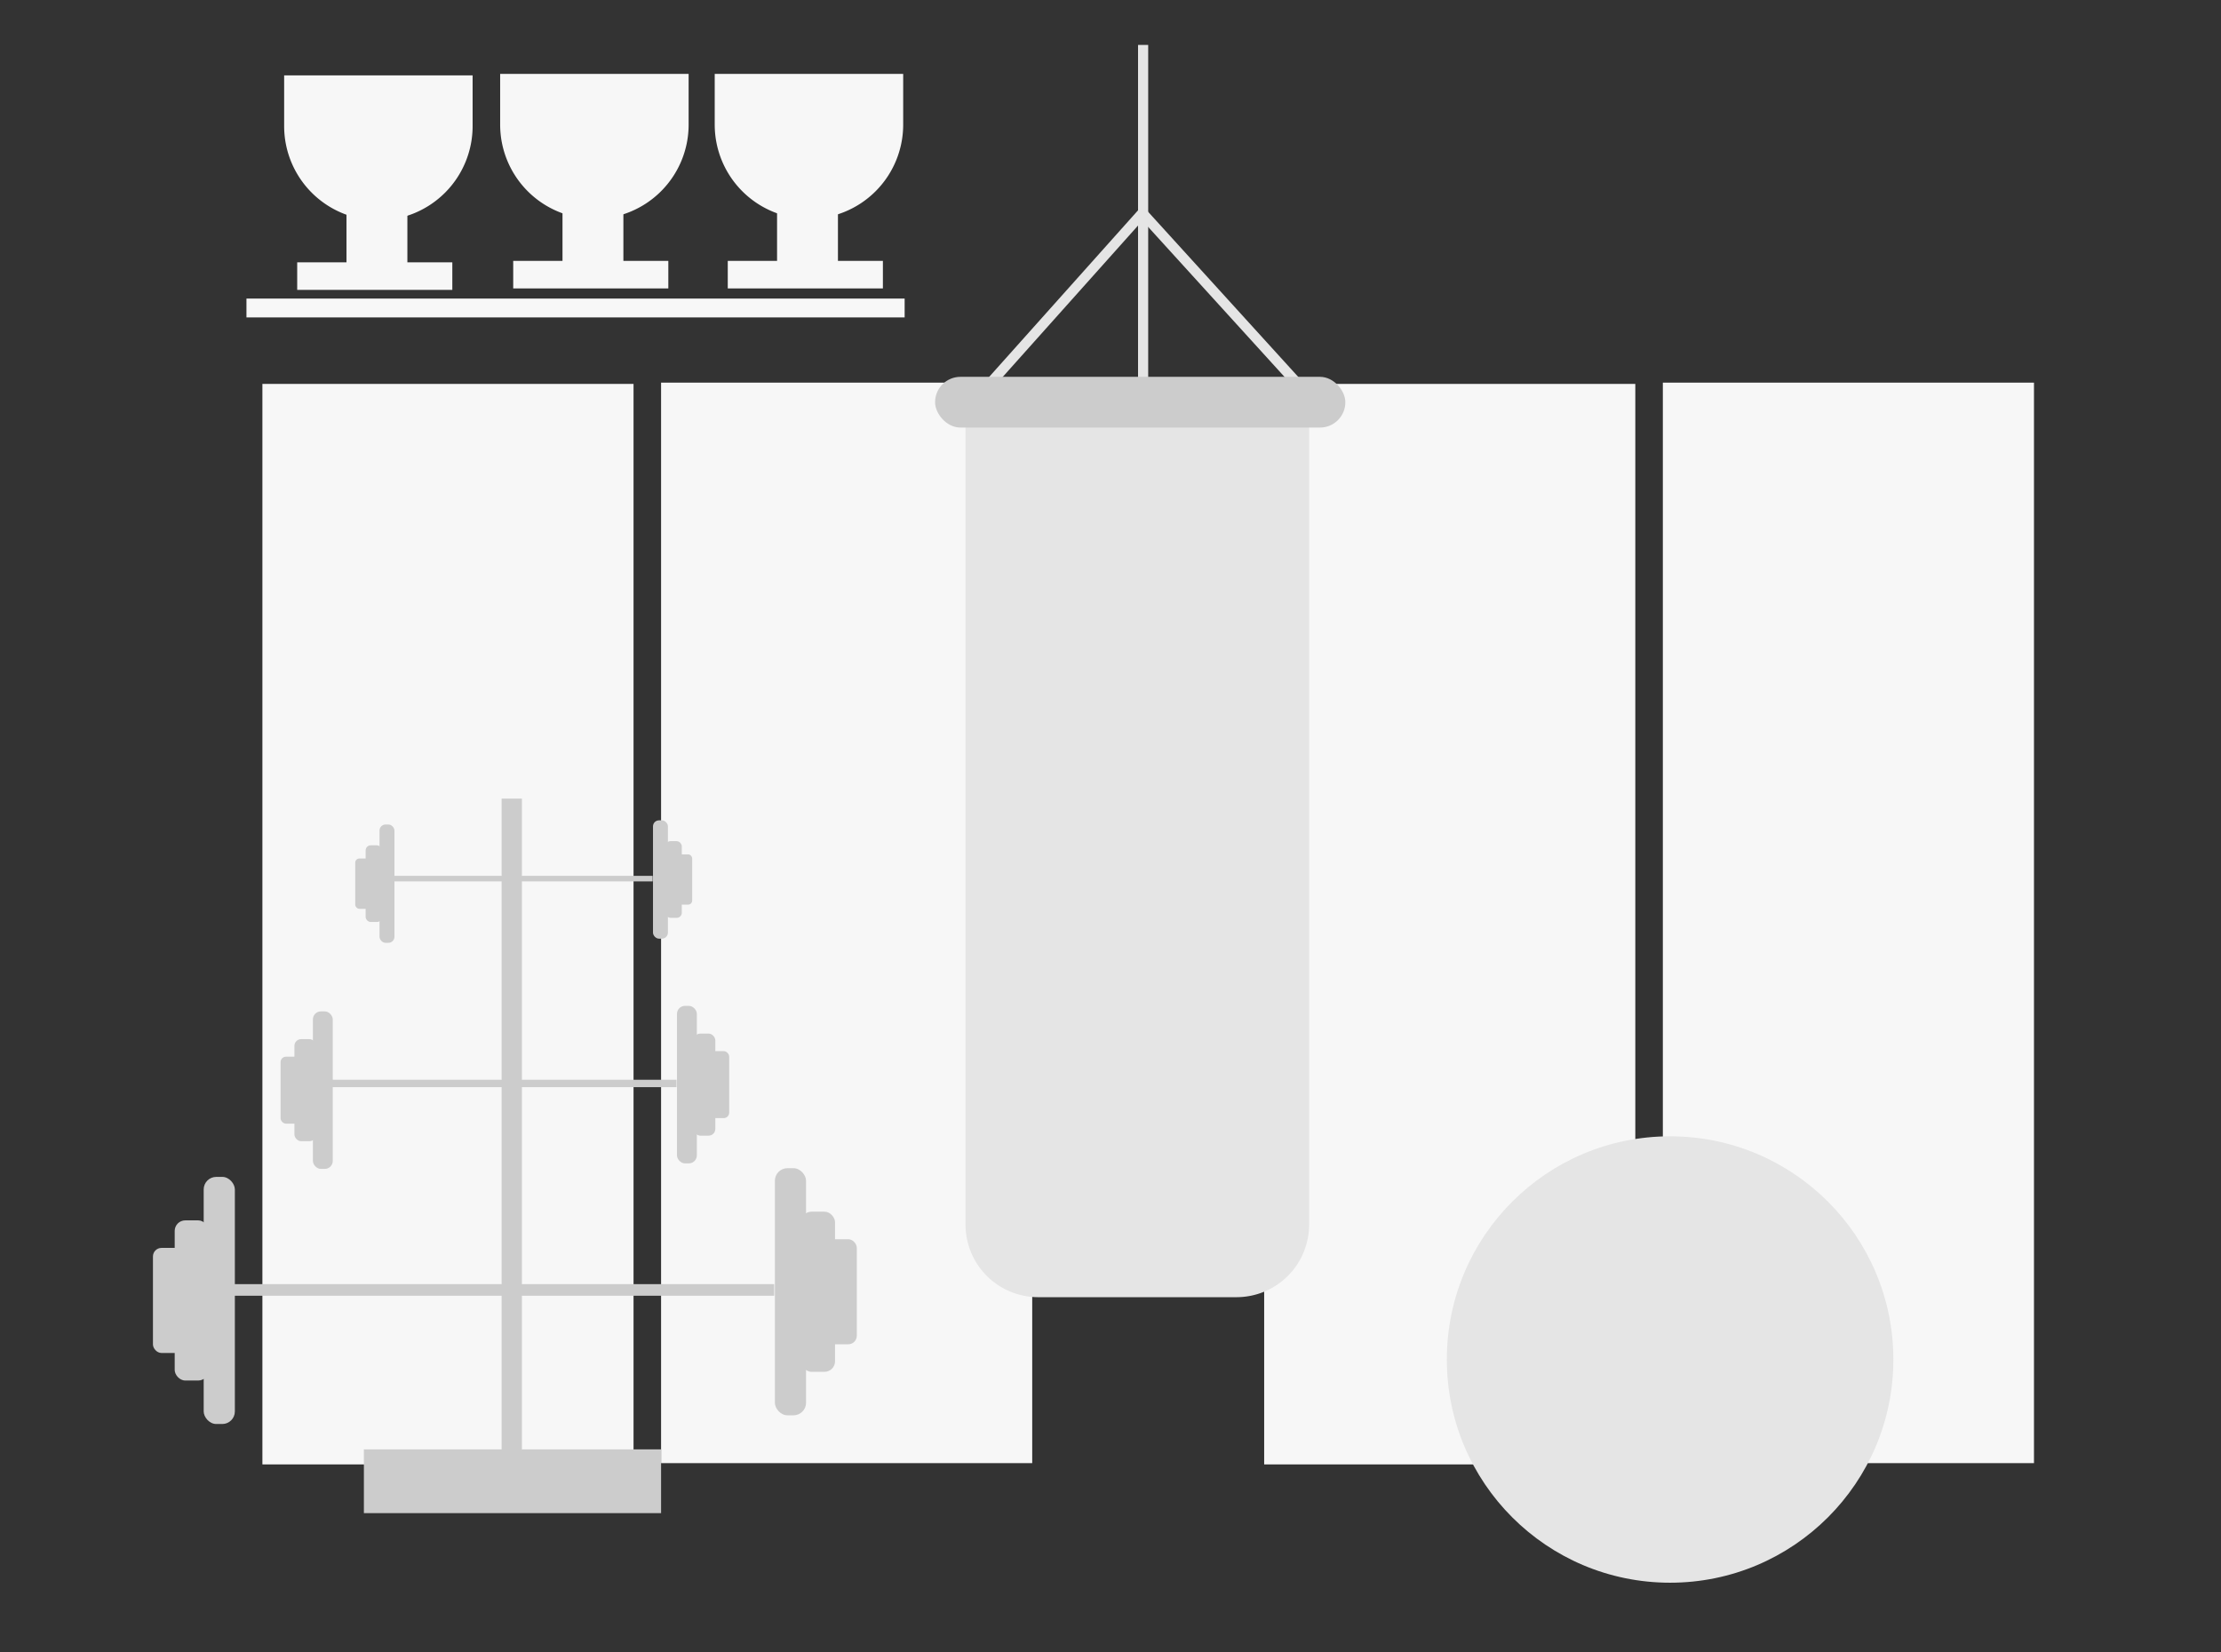 <svg id="Capa_1" data-name="Capa 1" xmlns="http://www.w3.org/2000/svg" viewBox="0 0 1532 1140"><rect x="0" y="0" width="1532" height="1140" fill="#333333" stroke="none"/><title>Mesa de trabajo 55</title><rect x="1147" y="264" width="256" height="745.5" fill="#f7f7f7"/><rect x="872" y="264.88" width="256" height="745.5" fill="#f7f7f7"/><rect x="456" y="264" width="256" height="745.5" fill="#f7f7f7"/><rect x="181" y="264.88" width="256" height="745.5" fill="#f7f7f7"/><polyline points="662 288 788 147 908 279" fill="none" stroke="#e5e5e5" stroke-miterlimit="10" stroke-width="7"/><line x1="788.5" y1="31" x2="788.5" y2="281" fill="none" stroke="#e5e5e5" stroke-miterlimit="10" stroke-width="7"/><rect x="140.5" y="812" width="21.5" height="170.5" rx="8.67" fill="#ccc"/><rect x="120.5" y="842" width="23.5" height="110.5" rx="7.3" fill="#ccc"/><rect x="133" y="886" width="401" height="8" fill="#ccc"/><rect x="105.5" y="861" width="23.5" height="72.5" rx="5.91" fill="#ccc"/><rect x="534.5" y="806" width="21.5" height="170.5" rx="8.67" transform="translate(1090.5 1782.5) rotate(180)" fill="#ccc"/><rect x="552.5" y="836" width="23.5" height="110.5" rx="7.3" transform="translate(1128.5 1782.5) rotate(180)" fill="#ccc"/><rect x="567.5" y="855" width="23.5" height="72.5" rx="5.91" transform="translate(1158.5 1782.5) rotate(180)" fill="#ccc"/><rect x="215.83" y="697.82" width="13.7" height="108.68" rx="5.53" fill="#ccc"/><rect x="203.08" y="716.95" width="14.98" height="70.43" rx="4.65" fill="#ccc"/><rect x="211.05" y="744.99" width="255.59" height="5.1" fill="#ccc"/><rect x="193.52" y="729.06" width="14.98" height="46.21" rx="3.77" fill="#ccc"/><rect x="466.96" y="694" width="13.7" height="108.68" rx="5.53" transform="translate(947.63 1496.68) rotate(180)" fill="#ccc"/><rect x="478.44" y="713.12" width="14.98" height="70.43" rx="4.65" transform="translate(971.85 1496.68) rotate(180)" fill="#ccc"/><rect x="488" y="725.23" width="14.98" height="46.21" rx="3.77" transform="translate(990.98 1496.68) rotate(180)" fill="#ccc"/><rect x="261.79" y="568.87" width="10.29" height="81.63" rx="4.15" fill="#ccc"/><rect x="252.21" y="583.24" width="11.25" height="52.9" rx="3.49" fill="#ccc"/><rect x="258.2" y="604.3" width="191.98" height="3.83" fill="#ccc"/><rect x="245.03" y="592.33" width="11.25" height="34.71" rx="2.83" fill="#ccc"/><rect x="450.42" y="566" width="10.29" height="81.63" rx="4.15" transform="translate(911.13 1213.63) rotate(180)" fill="#ccc"/><rect x="459.04" y="580.36" width="11.25" height="52.9" rx="3.49" transform="translate(929.32 1213.63) rotate(180)" fill="#ccc"/><rect x="466.22" y="589.46" width="11.25" height="34.71" rx="2.83" transform="translate(943.68 1213.63) rotate(180)" fill="#ccc"/><rect x="346" y="551" width="14" height="476" fill="#ccc"/><rect x="251" y="1000" width="205" height="44" fill="#ccc"/><circle cx="1152" cy="938" r="154" fill="#e5e5e5"/><path d="M666,262H903a0,0,0,0,1,0,0V844.89A50.11,50.11,0,0,1,852.89,895H716.11A50.11,50.11,0,0,1,666,844.89V262A0,0,0,0,1,666,262Z" fill="#e5e5e5"/><rect x="645" y="260" width="283" height="35" rx="17.5" fill="#ccc"/><rect x="170" y="206" width="454" height="13" fill="#f7f7f7"/><path d="M196,52H326a0,0,0,0,1,0,0V87a65,65,0,0,1-65,65h0a65,65,0,0,1-65-65V52A0,0,0,0,1,196,52Z" fill="#f7f7f7"/><rect x="239" y="134" width="42" height="64" fill="#f7f7f7"/><rect x="205" y="181" width="107" height="19" fill="#f7f7f7"/><path d="M345,51H475a0,0,0,0,1,0,0V86a65,65,0,0,1-65,65h0a65,65,0,0,1-65-65V51A0,0,0,0,1,345,51Z" fill="#f7f7f7"/><rect x="388" y="133" width="42" height="64" fill="#f7f7f7"/><rect x="354" y="180" width="107" height="19" fill="#f7f7f7"/><path d="M493,51H623a0,0,0,0,1,0,0V86a65,65,0,0,1-65,65h0a65,65,0,0,1-65-65V51a0,0,0,0,1,0,0Z" fill="#f7f7f7"/><rect x="536" y="133" width="42" height="64" fill="#f7f7f7"/><rect x="502" y="180" width="107" height="19" fill="#f7f7f7"/></svg>